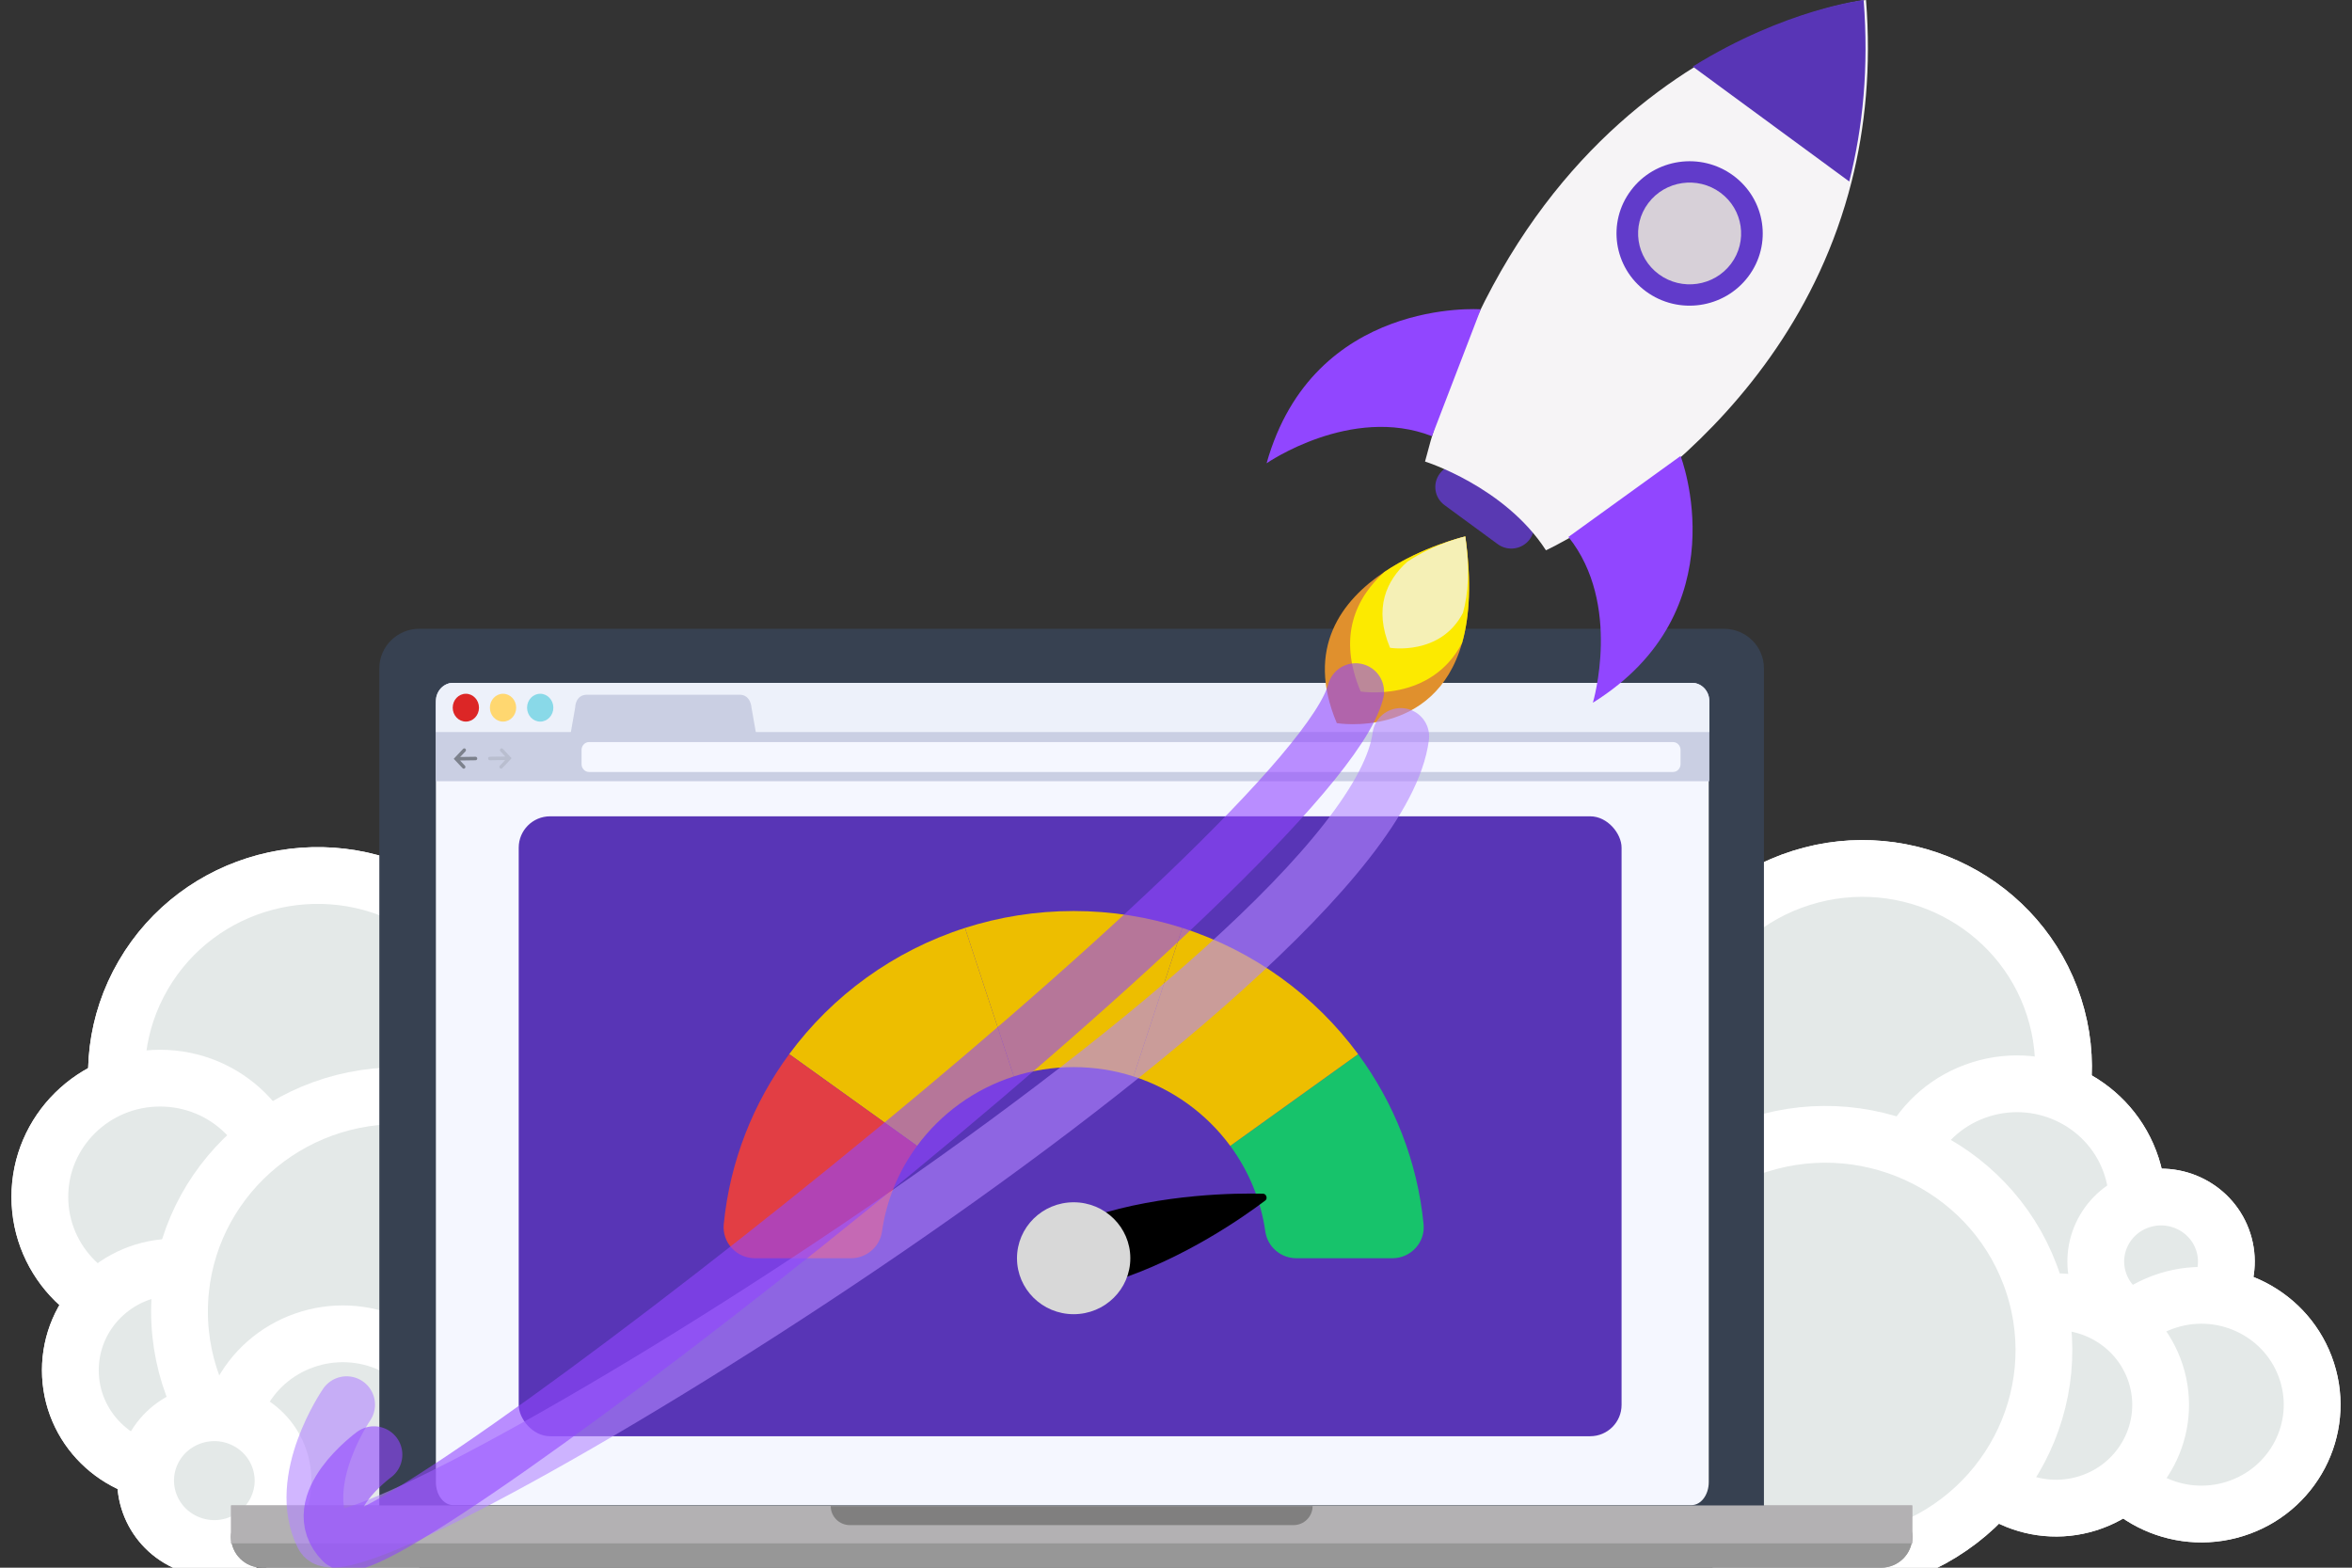<svg width="600" height="400" viewBox="0 0 600 400" fill="none" xmlns="http://www.w3.org/2000/svg">
<rect x="0" y="0" width="600" height="400" fill="#333333" stroke="none"/>
<g clip-path="url(#clip0_308_2049)">
<path d="M125.47 299.322C139.595 275.067 131.139 244.095 106.584 230.143C82.029 216.192 50.673 224.544 36.549 248.798C22.424 273.053 30.88 304.025 55.435 317.977C79.99 331.928 111.346 323.576 125.47 299.322Z" fill="#E4E9E8" stroke="white" stroke-width="14.484" stroke-miterlimit="10"/>
<path d="M71.505 305.387C71.505 322.118 57.773 335.682 40.835 335.682C23.897 335.682 10.165 322.118 10.165 305.387C10.165 288.657 23.896 275.092 40.835 275.092C57.773 275.092 71.505 288.657 71.505 305.387Z" fill="#E4E9E8" stroke="white" stroke-width="14.484" stroke-miterlimit="10"/>
<path d="M44.603 375.949C59.323 375.949 71.257 364.162 71.257 349.621C71.257 335.081 59.323 323.293 44.603 323.293C29.882 323.293 17.948 335.081 17.948 349.621C17.948 364.162 29.882 375.949 44.603 375.949Z" fill="#E4E9E8" stroke="white" stroke-width="14.484" stroke-miterlimit="10"/>
<path d="M157.268 334.631C157.268 365.023 132.316 389.686 101.53 389.686C70.761 389.686 45.792 365.023 45.792 334.631C45.792 304.221 70.761 279.574 101.53 279.574C132.316 279.574 157.268 304.221 157.268 334.631Z" fill="#E4E9E8" stroke="white" stroke-width="14.484" stroke-miterlimit="10"/>
<path d="M113.907 381.753C106.951 396.191 89.45 402.312 74.826 395.431C60.218 388.551 54.022 371.265 60.978 356.837C67.952 342.391 85.451 336.27 100.059 343.15C114.683 350.03 120.881 367.316 113.907 381.753Z" fill="#E4E9E8" stroke="white" stroke-width="14.484" stroke-miterlimit="10"/>
<path d="M70.497 385.236C66.333 393.871 55.872 397.527 47.147 393.414C38.406 389.3 34.688 378.968 38.852 370.334C43.016 361.707 53.477 358.042 62.218 362.156C70.96 366.269 74.661 376.609 70.497 385.236Z" fill="#E4E9E8" stroke="white" stroke-width="14.484" stroke-miterlimit="10"/>
<path d="M426.21 287.604C434.786 314.268 463.638 329.023 490.624 320.56C517.626 312.088 532.564 283.597 523.988 256.934C515.411 230.263 486.575 215.507 459.575 223.979C432.572 232.45 417.634 260.941 426.21 287.604Z" fill="#E4E9E8" stroke="white" stroke-width="14.484" stroke-miterlimit="10"/>
<path d="M485.321 316.006C490.443 331.953 507.696 340.776 523.841 335.707C539.986 330.648 548.908 313.607 543.786 297.667C538.647 281.72 521.411 272.897 505.267 277.958C489.122 283.026 480.198 300.059 485.321 316.006Z" fill="#E4E9E8" stroke="white" stroke-width="14.484" stroke-miterlimit="10"/>
<path d="M535.423 326.868C538.199 335.528 547.569 340.318 556.327 337.568C565.102 334.817 569.944 325.562 567.167 316.904C564.391 308.253 555.022 303.454 546.247 306.204C537.489 308.954 532.631 318.209 535.423 326.868Z" fill="#E4E9E8" stroke="white" stroke-width="14.484" stroke-miterlimit="10"/>
<path d="M534.663 366.85C539.389 381.533 555.269 389.661 570.142 384.993C584.998 380.333 593.227 364.639 588.501 349.965C583.775 335.274 567.895 327.161 553.039 331.822C538.167 336.482 529.954 352.168 534.663 366.85Z" fill="#E4E9E8" stroke="white" stroke-width="14.484" stroke-miterlimit="10"/>
<path d="M499.117 366.442C503.579 380.3 518.551 387.971 532.596 383.564C546.609 379.166 554.376 364.361 549.931 350.503C545.469 336.645 530.481 328.981 516.452 333.38C502.422 337.787 494.656 352.584 499.117 366.442Z" fill="#E4E9E8" stroke="white" stroke-width="14.484" stroke-miterlimit="10"/>
<path d="M412.544 361.162C421.847 390.127 453.195 406.172 482.544 396.966C511.859 387.768 528.102 356.796 518.783 327.832C509.462 298.851 478.114 282.822 448.783 292.02C419.451 301.225 403.224 332.182 412.544 361.162Z" fill="#E4E9E8" stroke="white" stroke-width="14.484" stroke-miterlimit="10"/>
<path d="M125.47 299.322C139.595 275.067 131.139 244.095 106.584 230.143C82.029 216.192 50.673 224.544 36.549 248.798C22.424 273.053 30.88 304.025 55.435 317.977C79.99 331.928 111.346 323.576 125.47 299.322Z" fill="#E4E9E8" stroke="white" stroke-width="14.484" stroke-miterlimit="10"/>
<path d="M71.505 305.387C71.505 322.118 57.773 335.682 40.835 335.682C23.897 335.682 10.165 322.118 10.165 305.387C10.165 288.657 23.896 275.092 40.835 275.092C57.773 275.092 71.505 288.657 71.505 305.387Z" fill="#E4E9E8" stroke="white" stroke-width="14.484" stroke-miterlimit="10"/>
<path d="M44.603 375.949C59.323 375.949 71.257 364.162 71.257 349.621C71.257 335.081 59.323 323.293 44.603 323.293C29.882 323.293 17.948 335.081 17.948 349.621C17.948 364.162 29.882 375.949 44.603 375.949Z" fill="#E4E9E8" stroke="white" stroke-width="14.484" stroke-miterlimit="10"/>
<path d="M157.268 334.631C157.268 365.023 132.316 389.686 101.53 389.686C70.761 389.686 45.792 365.023 45.792 334.631C45.792 304.221 70.761 279.574 101.53 279.574C132.316 279.574 157.268 304.221 157.268 334.631Z" fill="#E4E9E8" stroke="white" stroke-width="14.484" stroke-miterlimit="10"/>
<path d="M113.907 381.753C106.951 396.191 89.45 402.312 74.826 395.431C60.218 388.551 54.022 371.265 60.978 356.837C67.952 342.391 85.451 336.27 100.059 343.15C114.683 350.03 120.881 367.316 113.907 381.753Z" fill="#E4E9E8" stroke="white" stroke-width="14.484" stroke-miterlimit="10"/>
<path d="M70.497 385.236C66.333 393.871 55.872 397.527 47.147 393.414C38.406 389.3 34.688 378.968 38.852 370.334C43.016 361.707 53.477 358.042 62.218 362.156C70.96 366.269 74.661 376.609 70.497 385.236Z" fill="#E4E9E8" stroke="white" stroke-width="14.484" stroke-miterlimit="10"/>
<path d="M426.21 287.604C434.786 314.268 463.638 329.023 490.624 320.56C517.626 312.088 532.564 283.597 523.988 256.934C515.411 230.263 486.575 215.507 459.575 223.979C432.572 232.45 417.634 260.941 426.21 287.604Z" fill="#E4E9E8" stroke="white" stroke-width="14.484" stroke-miterlimit="10"/>
<path d="M485.321 316.006C490.443 331.953 507.696 340.776 523.841 335.707C539.986 330.648 548.908 313.607 543.786 297.667C538.647 281.72 521.411 272.897 505.267 277.958C489.122 283.026 480.198 300.059 485.321 316.006Z" fill="#E4E9E8" stroke="white" stroke-width="14.484" stroke-miterlimit="10"/>
<path d="M535.423 326.868C538.199 335.528 547.569 340.318 556.327 337.568C565.102 334.817 569.944 325.562 567.167 316.904C564.391 308.253 555.022 303.454 546.247 306.204C537.489 308.954 532.631 318.209 535.423 326.868Z" fill="#E4E9E8" stroke="white" stroke-width="14.484" stroke-miterlimit="10"/>
<path d="M534.663 366.85C539.389 381.533 555.269 389.661 570.142 384.993C584.998 380.333 593.227 364.639 588.501 349.965C583.775 335.274 567.895 327.161 553.039 331.822C538.167 336.482 529.954 352.168 534.663 366.85Z" fill="#E4E9E8" stroke="white" stroke-width="14.484" stroke-miterlimit="10"/>
<path d="M499.117 366.442C503.579 380.3 518.551 387.971 532.596 383.564C546.609 379.166 554.376 364.361 549.931 350.503C545.469 336.645 530.481 328.981 516.452 333.38C502.422 337.787 494.656 352.584 499.117 366.442Z" fill="#E4E9E8" stroke="white" stroke-width="14.484" stroke-miterlimit="10"/>
<path d="M412.544 361.162C421.847 390.127 453.195 406.172 482.544 396.966C511.859 387.768 528.102 356.796 518.783 327.832C509.462 298.851 478.114 282.822 448.783 292.02C419.451 301.225 403.224 332.182 412.544 361.162Z" fill="#E4E9E8" stroke="white" stroke-width="14.484" stroke-miterlimit="10"/>
<path d="M487.816 392.147C487.816 396.489 484.258 400 479.861 400H66.891C62.509 400 58.952 396.488 58.952 392.147C58.952 387.821 62.509 384.293 66.891 384.293H479.861C484.258 384.293 487.816 387.821 487.816 392.147Z" fill="#979797"/>
<path d="M487.815 384.115H58.951V393.792H487.815V384.115Z" fill="#B3B1B3"/>
<path d="M334.845 384.293C334.845 386.976 332.661 389.139 329.959 389.139H216.807C214.121 389.139 211.922 386.976 211.922 384.293H334.845Z" fill="#807F7F"/>
<path d="M449.982 389.723C449.982 395.3 445.417 399.822 439.752 399.822H107C101.351 399.822 96.77 395.3 96.77 389.723V170.512C96.77 164.943 101.351 160.428 107 160.428H439.752C445.416 160.428 449.982 164.943 449.982 170.512V389.723H449.982Z" fill="#374151"/>
<path d="M487.816 392.147C487.816 396.489 484.258 400 479.861 400H66.891C62.509 400 58.952 396.488 58.952 392.147C58.952 387.821 62.509 384.293 66.891 384.293H479.861C484.258 384.293 487.816 387.821 487.816 392.147Z" fill="#979797"/>
<path d="M487.815 384.115H58.951V393.792H487.815V384.115Z" fill="#B3B1B3"/>
<path d="M334.845 384.293C334.845 386.976 332.661 389.139 329.959 389.139H216.807C214.121 389.139 211.922 386.976 211.922 384.293H334.845Z" fill="#807F7F"/>
<path d="M431.533 384.032H115.571C113.165 384.032 111.197 381.398 111.197 378.178V180.089C111.197 176.869 113.165 174.235 115.571 174.235H431.533C433.939 174.235 435.907 176.869 435.907 180.089V378.18C435.906 381.4 433.938 384.032 431.533 384.032Z" fill="#F5F7FF"/>
<path d="M436.053 199.325H111.197V178.872C111.197 176.321 113.166 174.235 115.573 174.235H431.678C434.085 174.235 436.054 176.321 436.054 178.872V199.325H436.053Z" fill="#CACFE3"/>
<path d="M436.053 186.78H111.197V178.872C111.197 176.321 113.166 174.235 115.573 174.235H431.678C434.085 174.235 436.054 176.321 436.054 178.872V186.78H436.053Z" fill="#EDF1FA"/>
<path d="M188.663 177.261H149.774C146.737 177.261 146.737 180.479 146.737 180.479L145.315 188.58C145.315 190.35 146.682 191.798 148.352 191.798H190.084C191.755 191.798 193.121 190.35 193.121 188.58L191.699 180.479C191.699 180.479 191.522 177.261 188.663 177.261Z" fill="#CACFE3"/>
<rect x="132.326" y="208.285" width="281.341" height="158.172" rx="8" fill="#5835B6"/>
<path d="M426.813 189.345H150.251C149.208 189.345 148.355 190.249 148.355 191.353V194.961C148.355 196.065 149.208 196.969 150.251 196.969H426.813C427.855 196.969 428.708 196.065 428.708 194.961V191.353C428.708 190.249 427.855 189.345 426.813 189.345Z" fill="#F5F7FF"/>
<path d="M122.191 180.566C122.191 178.604 120.69 177.014 118.839 177.014C116.988 177.014 115.486 178.604 115.486 180.566C115.486 182.527 116.988 184.118 118.839 184.118C120.691 184.118 122.191 182.527 122.191 180.566Z" fill="#DC2626"/>
<path d="M131.677 180.566C131.677 178.604 130.176 177.014 128.325 177.014C126.473 177.014 124.972 178.604 124.972 180.566C124.972 182.527 126.473 184.118 128.325 184.118C130.176 184.118 131.677 182.527 131.677 180.566Z" fill="#FFD770"/>
<path d="M141.16 180.566C141.16 178.604 139.658 177.014 137.807 177.014C135.956 177.014 134.455 178.604 134.455 180.566C134.455 182.527 135.956 184.118 137.807 184.118C139.658 184.118 141.16 182.527 141.16 180.566Z" fill="#89D9E8"/>
<path d="M121.321 193.089L117.384 193.147L118.744 191.707C118.909 191.532 118.909 191.248 118.744 191.073C118.579 190.898 118.31 190.898 118.145 191.073L116.045 193.298L115.751 193.611L118.007 196.002C118.09 196.089 118.198 196.133 118.306 196.133C118.414 196.133 118.522 196.089 118.604 196.002C118.769 195.827 118.769 195.542 118.604 195.368L117.356 194.045L121.333 193.986C121.567 193.983 121.753 193.78 121.75 193.531C121.746 193.283 121.533 193.079 121.321 193.089Z" fill="#7C818C"/>
<path opacity="0.22" d="M124.944 193.985L128.88 193.926L127.521 195.366C127.356 195.541 127.356 195.826 127.521 196C127.686 196.175 127.955 196.175 128.12 196L130.219 193.775L130.515 193.462L128.259 191.071C128.177 190.984 128.068 190.94 127.96 190.94C127.852 190.94 127.744 190.984 127.662 191.071C127.497 191.246 127.497 191.531 127.662 191.706L128.91 193.028L124.934 193.087C124.699 193.09 124.513 193.293 124.516 193.542C124.519 193.791 124.732 193.994 124.944 193.985Z" fill="#7C818C"/>
<path d="M355.179 321.043H330.723C326.718 321.043 323.34 318.122 322.784 314.205C321.636 306.125 318.483 298.68 313.838 292.377L346.459 268.966C355.607 281.382 361.568 296.235 363.157 312.353C363.616 317.009 359.915 321.043 355.179 321.043Z" fill="#17C36B"/>
<path d="M346.458 268.966L313.837 292.377C307.774 284.145 299.164 277.86 289.153 274.649L301.615 236.764C319.802 242.597 335.441 254.013 346.458 268.966Z" fill="#EDBE00"/>
<path d="M258.631 274.649C248.62 277.86 240.011 284.145 233.948 292.376L201.327 268.966C212.344 254.014 227.983 242.597 246.169 236.764H246.17L258.631 274.649Z" fill="#EDBE00"/>
<path d="M233.949 292.377C229.303 298.68 226.151 306.125 225.003 314.205C224.446 318.122 221.068 321.043 217.064 321.043H192.608C187.872 321.043 184.171 317.009 184.63 312.353C186.218 296.234 192.18 281.381 201.328 268.966L233.949 292.377Z" fill="#E23E44"/>
<path d="M301.616 236.764L289.154 274.649C284.348 273.108 279.22 272.275 273.894 272.275C268.567 272.275 263.439 273.108 258.633 274.649H258.632L246.171 236.765C254.902 233.964 264.218 232.451 273.894 232.451C283.569 232.451 292.886 233.964 301.616 236.764Z" fill="#EDBE00"/>
<path d="M284.321 326.844C302.177 321.114 317.4 310.382 322.79 306.307C323.441 305.815 323.04 304.596 322.221 304.576C315.435 304.408 296.733 304.565 278.877 310.295L284.321 326.844Z" fill="black"/>
<path d="M273.893 335.321C281.876 335.321 288.348 328.929 288.348 321.043C288.348 313.158 281.876 306.765 273.893 306.765C265.91 306.765 259.438 313.158 259.438 321.043C259.438 328.929 265.91 335.321 273.893 335.321Z" fill="#D8D8D8"/>
<path d="M390.207 137.651C388.279 140.2 384.642 140.729 382.061 138.833L368.49 128.874C365.924 126.986 365.38 123.385 367.292 120.836C369.22 118.278 372.873 117.757 375.438 119.645L389.01 129.596C391.59 131.501 392.119 135.101 390.207 137.651Z" fill="#5939B2"/>
<path d="M394.373 140.408C383.848 124.122 363.529 117.765 363.529 117.765C377.956 62.123 407.322 32.57 432.43 16.984C456.122 2.28 476.021 0 476.021 0C477.373 17.16 475.835 32.555 472.352 46.306C455.671 112.352 394.373 140.408 394.373 140.408Z" fill="#F6F4F6"/>
<path d="M377.739 78.922C377.739 78.922 335.049 75.812 323.11 118.202C323.11 118.202 344.719 103.262 365.302 111.293" fill="#9146FF"/>
<path d="M428.717 116.343C428.717 116.343 444 155.808 406.346 179.302C406.346 179.302 413.839 154.172 400.112 137.004" fill="#9146FF"/>
<path d="M471.746 46.306L431.823 16.984C455.515 2.28 475.414 0 475.414 0C476.767 17.16 475.228 32.555 471.746 46.306Z" fill="#5835B6"/>
<path d="M445.992 70.56C439.851 78.722 428.161 80.426 419.889 74.353C411.635 68.272 409.909 56.739 416.065 48.57C422.206 40.401 433.881 38.711 442.152 44.785C450.422 50.866 452.148 62.39 445.992 70.56Z" fill="#613BCA"/>
<path d="M341.02 184.51C332.92 165.299 342.357 153.138 353.176 145.92C362.94 139.355 373.806 136.883 373.806 136.883C375.439 148.5 374.879 157.376 372.982 164.04C365.987 188.694 341.02 184.51 341.02 184.51Z" fill="#E0902D"/>
<path d="M441.577 67.32C437.24 73.07 429.016 74.269 423.186 69.984C417.356 65.707 416.144 57.584 420.481 51.825C424.803 46.075 433.042 44.862 438.872 49.154C444.686 53.43 445.898 61.562 441.577 67.32Z" fill="#D7D0D8"/>
<path d="M347.098 176.44C341.158 162.343 345.916 152.5 353.176 145.92C362.94 139.355 373.806 136.883 373.806 136.883C375.439 148.5 374.879 157.376 372.982 164.04C364.992 179.396 347.098 176.44 347.098 176.44Z" fill="#FCEA00"/>
<path d="M354.605 165.284C350.331 155.157 353.735 148.085 358.974 143.355C365.986 138.648 373.789 136.875 373.789 136.875C374.971 145.213 374.567 151.586 373.199 156.385C367.462 167.411 354.605 165.284 354.605 165.284Z" fill="#F5F0B6"/>
<path opacity="0.6" d="M88.422 358.407C88.422 358.407 75.266 377.489 82.502 391.801C89.738 406.112 349.441 248.338 357.334 187.912" stroke="#B285FF" stroke-width="14.484" stroke-miterlimit="10" stroke-linecap="round"/>
<path opacity="0.6" d="M95.398 371.165C95.398 371.165 78.089 383.772 87.506 393.235C96.923 402.697 335.556 216.423 345.83 176.471" stroke="#9146FF" stroke-width="14.484" stroke-miterlimit="10" stroke-linecap="round"/>
</g>
<defs>
<clipPath id="clip0_308_2049">
<rect width="600" height="400" fill="white"/>
</clipPath>
</defs>
</svg>
